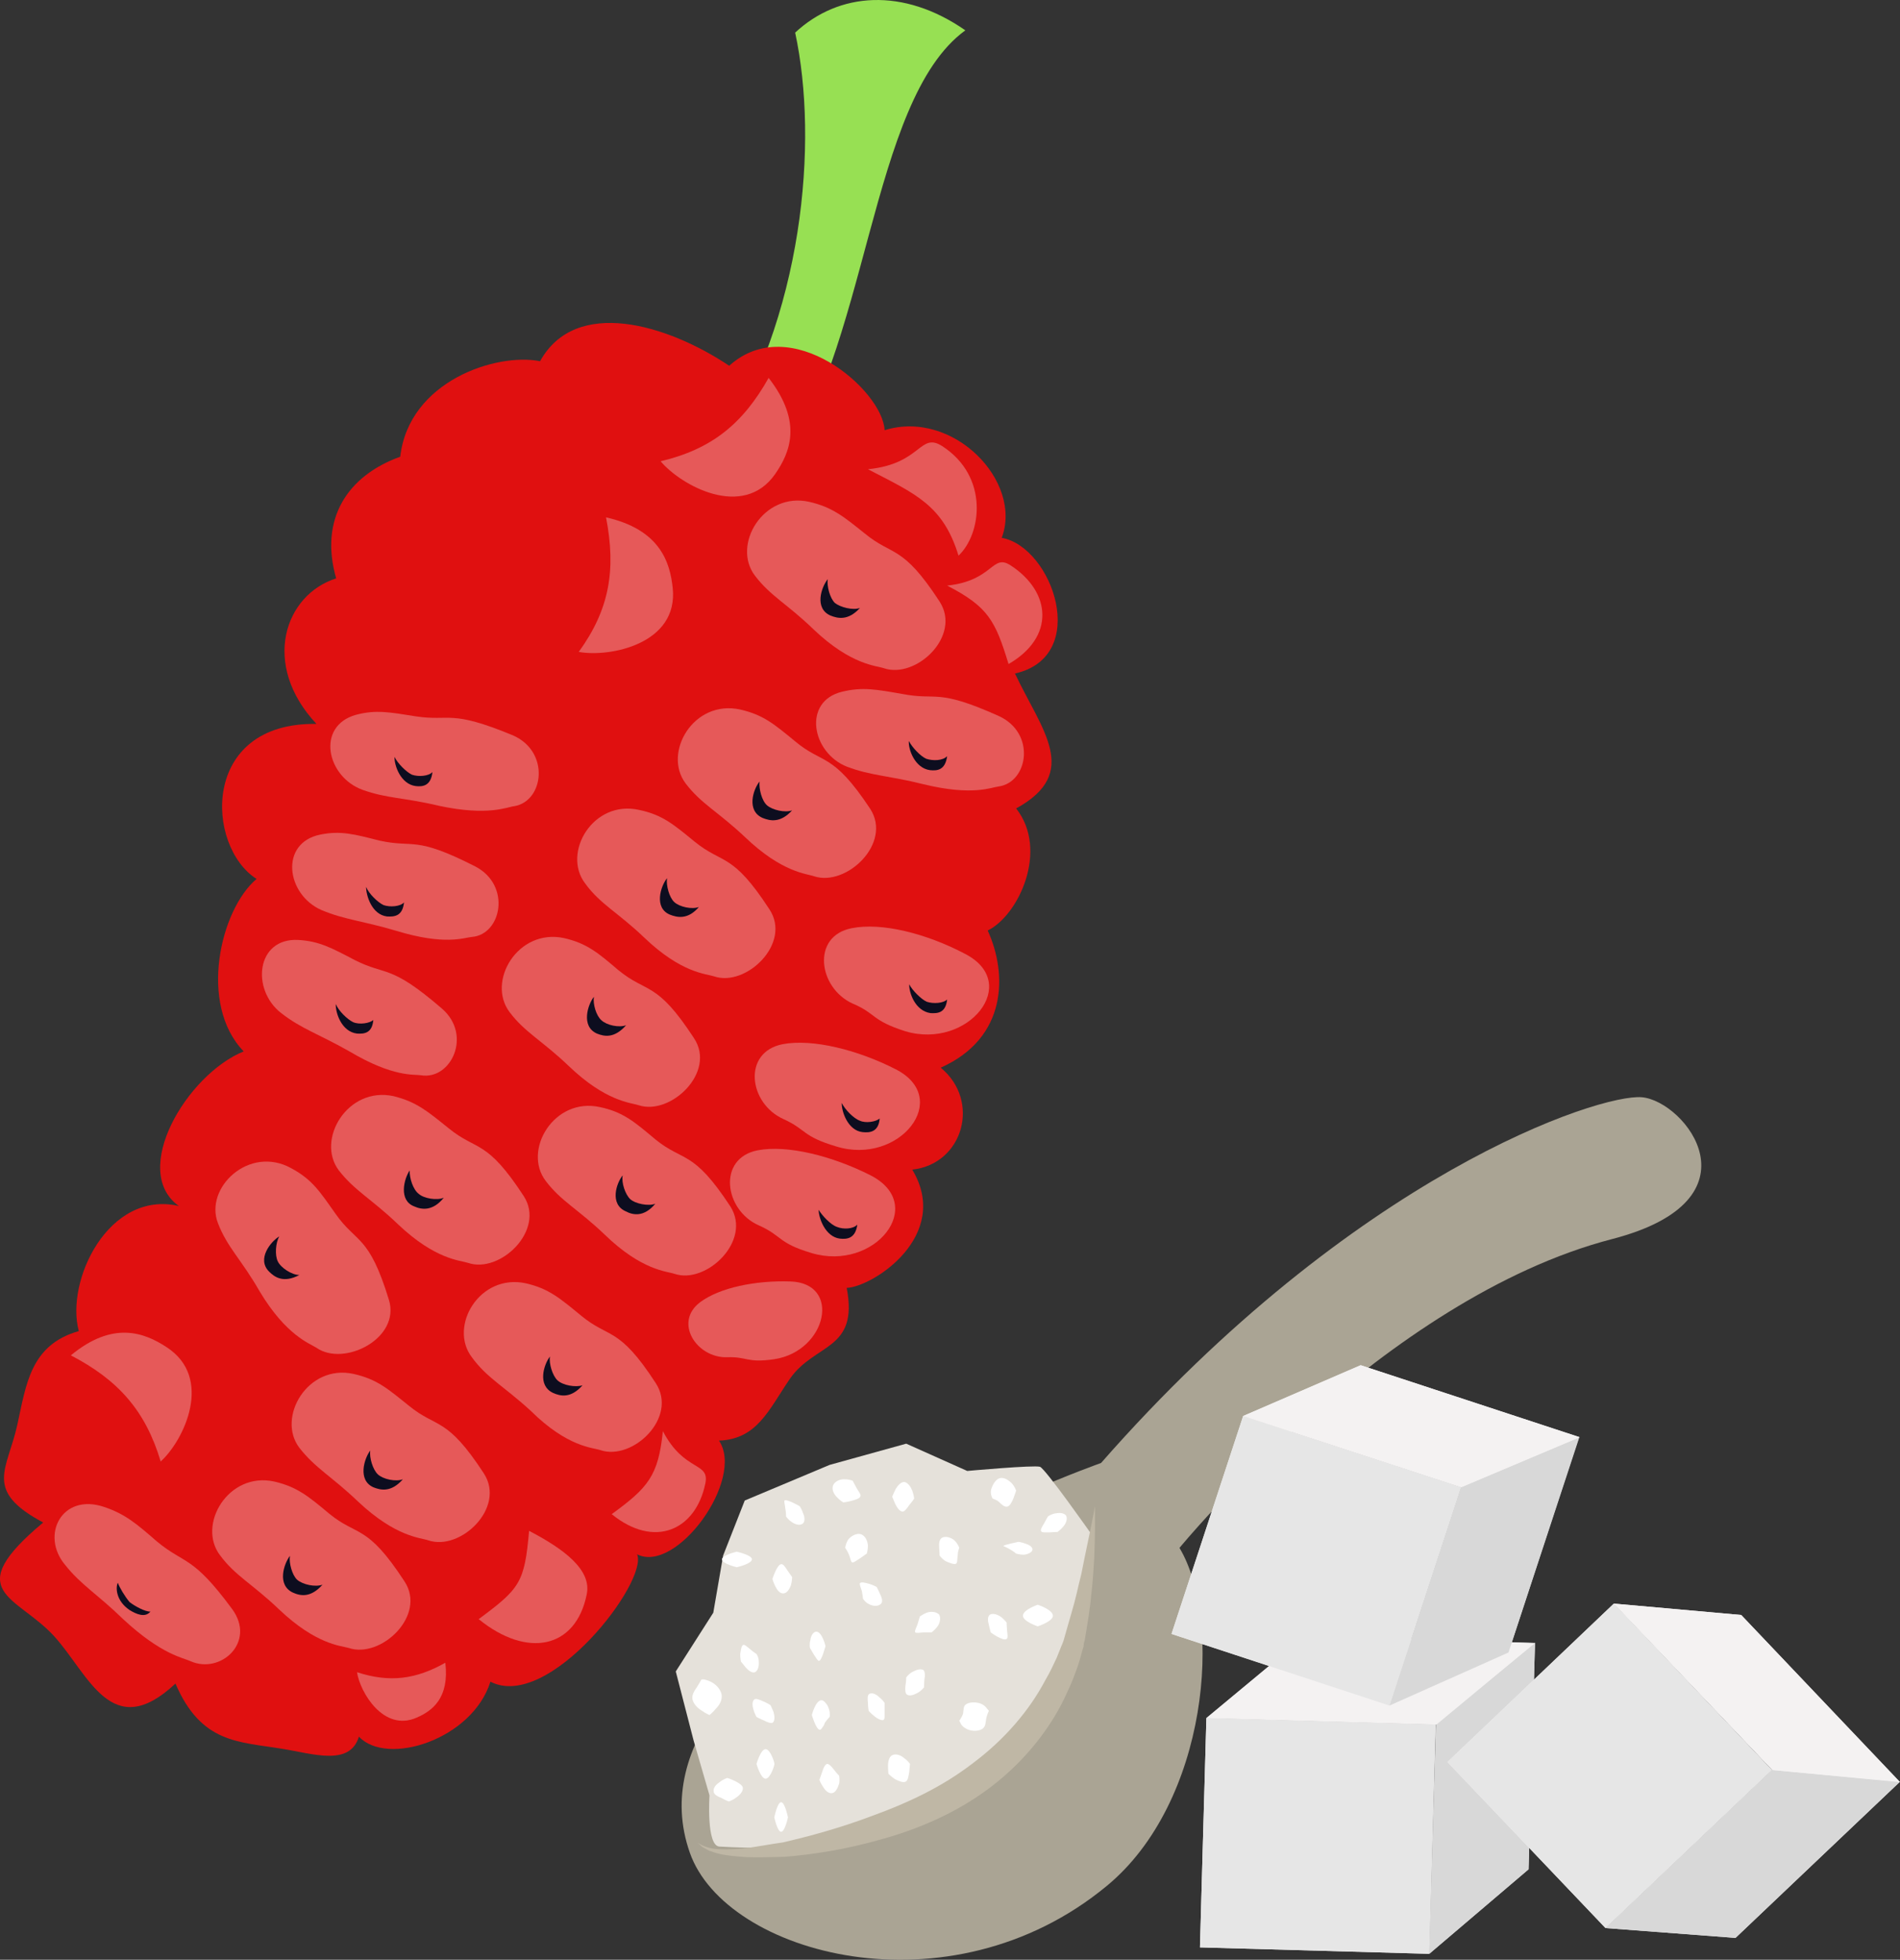 <?xml version="1.0" encoding="UTF-8" standalone="no"?>
<!-- Creator: CorelDRAW Home & Student X7 -->

<svg
   xmlns:dc="http://purl.org/dc/elements/1.1/"
   xmlns:cc="http://creativecommons.org/ns#"
   xmlns:rdf="http://www.w3.org/1999/02/22-rdf-syntax-ns#"
   xmlns:svg="http://www.w3.org/2000/svg"
   xmlns="http://www.w3.org/2000/svg"
   xmlns:sodipodi="http://sodipodi.sourceforge.net/DTD/sodipodi-0.dtd"
   xmlns:inkscape="http://www.inkscape.org/namespaces/inkscape"
   xml:space="preserve"
   width="50.129mm"
   height="51.707mm"
   version="1.1"
   style="clip-rule:evenodd;fill-rule:evenodd;image-rendering:optimizeQuality;shape-rendering:geometricPrecision;text-rendering:geometricPrecision"
   viewBox="0 0 5012.941 5170.715"
   id="svg194"
   sodipodi:docname="2996.svg"
   inkscape:version="0.92.4 (5da689c313, 2019-01-14)"><rect x="0" y="0" width="5012.941" height="5170.715" fill="#333333" stroke="none"/><sodipodi:namedview
   pagecolor="#ffffff"
   bordercolor="#666666"
   borderopacity="1"
   objecttolerance="10"
   gridtolerance="10"
   guidetolerance="10"
   inkscape:pageopacity="0"
   inkscape:pageshadow="2"
   inkscape:window-width="640"
   inkscape:window-height="480"
   id="namedview196"
   showgrid="false"
   inkscape:zoom="0.2102413"
   inkscape:cx="91.840275"
   inkscape:cy="80.340947"
   inkscape:window-x="0"
   inkscape:window-y="0"
   inkscape:window-maximized="0"
   inkscape:current-layer="svg194" />
 <defs
   id="defs4">
  <style
   type="text/css"
   id="style2">
   <![CDATA[
    .fil3 {fill:#0D0D1F}
    .fil0 {fill:#97E053}
    .fil1 {fill:#E01010}
    .fil2 {fill:#E65959}
    .fil7 {fill:#AAA494;fill-rule:nonzero}
    .fil9 {fill:#BFB7A5;fill-rule:nonzero}
    .fil6 {fill:#D8D8D8;fill-rule:nonzero}
    .fil8 {fill:#E5E1DA;fill-rule:nonzero}
    .fil5 {fill:#E6E6E6;fill-rule:nonzero}
    .fil4 {fill:#F4F2F2;fill-rule:nonzero}
    .fil10 {fill:white;fill-rule:nonzero}
   ]]>
  </style>
 </defs>
 <g
   id="Vrstva_x0020_1"
   transform="translate(-8070.059,-11804.972)">
  <g
   id="_560340176">
   <path
   class="fil0"
   d="m 9961,12993 154,63 c 249,-317 246,-985 502,-1171 -164,-114 -334,-101 -449,6 62,287 23,751 -207,1102 z"
   id="path7"
   inkscape:connector-curvature="0"
   style="fill:#97e053" />
   <path
   class="fil1"
   d="m 10404,12940 c 181,-56 365,135 309,284 134,24 235,313 35,358 70,149 175,262 3,356 87,110 6,283 -75,322 53,116 51,284 -124,362 106,87 60,254 -75,269 104,174 -103,309 -173,312 32,166 -84,145 -150,240 -56,82 -86,159 -187,163 69,102 -112,352 -216,300 30,72 -233,415 -387,336 -48,153 -273,224 -347,145 -24,79 -121,45 -203,32 -115,-19 -213,-14 -281,-172 -169,158 -228,-24 -321,-126 -99,-107 -248,-115 -28,-299 -159,-85 -94,-139 -68,-259 23,-104 34,-210 162,-246 -36,-133 79,-373 264,-330 -130,-93 21,-347 171,-408 -120,-124 -62,-374 34,-455 -135,-86 -148,-414 158,-409 -147,-157 -84,-341 52,-384 -45,-157 30,-271 169,-321 23,-200 254,-275 369,-252 94,-170 336,-97 499,12 162,-146 405,64 410,170 z"
   id="path9"
   inkscape:connector-curvature="0"
   style="fill:#e01010" />
   <path
   class="fil2"
   d="m 9702,14365 c 76,62 100,27 199,179 60,90 -62,205 -146,177 -21,-7 -86,-9 -185,-104 -69,-66 -115,-88 -155,-141 -62,-81 21,-222 143,-196 61,14 90,39 144,85 z"
   id="path11"
   inkscape:connector-curvature="0"
   style="fill:#e65959" />
   <path
   class="fil2"
   d="m 9902,14025 c 76,62 99,27 198,179 60,90 -62,206 -146,177 -21,-7 -86,-8 -185,-103 -69,-66 -115,-87 -155,-142 -62,-81 21,-222 143,-194 61,13 90,38 145,83 z"
   id="path13"
   inkscape:connector-curvature="0"
   style="fill:#e65959" />
   <path
   class="fil2"
   d="m 10168,13761 c 74,62 98,27 198,178 59,91 -63,206 -148,178 -19,-7 -84,-9 -183,-104 -71,-67 -115,-87 -156,-141 -61,-81 21,-222 144,-195 61,14 89,38 145,84 z"
   id="path15"
   inkscape:connector-curvature="0"
   style="fill:#e65959" />
   <path
   class="fil2"
   d="m 10351,13212 c 75,62 99,28 198,180 59,91 -62,205 -147,176 -20,-7 -86,-8 -185,-102 -69,-67 -114,-88 -155,-142 -62,-81 22,-222 143,-195 61,14 91,39 146,83 z"
   id="path17"
   inkscape:connector-curvature="0"
   style="fill:#e65959" />
   <path
   class="fil2"
   d="m 9799,14811 c 75,61 99,26 198,177 58,91 -64,206 -147,178 -20,-7 -86,-8 -185,-104 -70,-67 -114,-87 -155,-141 -62,-81 22,-222 143,-195 61,13 90,38 146,85 z"
   id="path19"
   inkscape:connector-curvature="0"
   style="fill:#e65959" />
   <path
   class="fil2"
   d="m 9254,14782 c 75,61 99,27 198,179 58,90 -63,205 -147,176 -21,-7 -86,-8 -185,-102 -70,-67 -114,-88 -156,-142 -61,-81 23,-222 144,-196 61,15 90,40 146,85 z"
   id="path21"
   inkscape:connector-curvature="0"
   style="fill:#e65959" />
   <path
   class="fil2"
   d="m 9006,14338 c 85,43 92,9 230,128 81,70 24,189 -55,176 -19,-3 -73,6 -189,-63 -83,-47 -126,-59 -180,-101 -80,-62 -66,-199 45,-193 55,3 88,21 149,53 z"
   id="path23"
   inkscape:connector-curvature="0"
   style="fill:#e65959" />
   <path
   class="fil2"
   d="m 10451,13636 c 93,18 89,-16 254,58 99,45 78,175 0,186 -19,2 -68,26 -199,-6 -92,-23 -137,-22 -201,-46 -94,-37 -118,-173 -13,-198 54,-13 90,-6 159,6 z"
   id="path25"
   inkscape:connector-curvature="0"
   style="fill:#e65959" />
   <path
   class="fil2"
   d="m 9072,14023 c 92,20 91,-14 252,68 96,50 69,180 -9,186 -21,2 -71,23 -199,-16 -91,-27 -136,-29 -198,-55 -93,-41 -111,-177 -3,-199 54,-11 90,-1 157,16 z"
   id="path27"
   inkscape:connector-curvature="0"
   style="fill:#e65959" />
   <path
   class="fil2"
   d="m 10615,14321 c 152,77 10,254 -156,205 -91,-29 -77,-47 -139,-73 -91,-41 -110,-178 -3,-199 79,-16 197,14 298,67 z"
   id="path29"
   inkscape:connector-curvature="0"
   style="fill:#e65959" />
   <path
   class="fil2"
   d="m 10433,14626 c 151,77 10,255 -156,204 -91,-27 -78,-44 -139,-72 -93,-41 -110,-177 -3,-198 79,-15 198,15 298,66 z"
   id="path31"
   inkscape:connector-curvature="0"
   style="fill:#e65959" />
   <path
   class="fil2"
   d="m 10367,14906 c 152,78 11,255 -156,205 -90,-27 -76,-45 -139,-73 -91,-40 -110,-177 -3,-198 79,-15 197,15 298,66 z"
   id="path33"
   inkscape:connector-curvature="0"
   style="fill:#e65959" />
   <path
   class="fil2"
   d="m 10155,15186 c 136,4 97,183 -41,205 -75,11 -71,-7 -126,-5 -80,2 -141,-92 -71,-145 52,-39 147,-58 238,-55 z"
   id="path35"
   inkscape:connector-curvature="0"
   style="fill:#e65959" />
   <path
   class="fil2"
   d="m 9167,13695 c 93,14 89,-19 256,50 99,43 82,174 4,187 -19,2 -68,27 -199,-1 -92,-22 -137,-19 -201,-42 -95,-34 -124,-168 -18,-198 53,-14 89,-7 158,4 z"
   id="path37"
   inkscape:connector-curvature="0"
   style="fill:#e65959" />
   <path
   class="fil2"
   d="m 9603,15276 c 75,62 99,27 197,178 60,91 -61,206 -146,177 -20,-7 -86,-7 -184,-104 -71,-65 -115,-86 -155,-141 -62,-81 20,-222 143,-195 60,14 89,39 145,85 z"
   id="path39"
   inkscape:connector-curvature="0"
   style="fill:#e65959" />
   <path
   class="fil2"
   d="m 9149,15514 c 75,61 99,27 198,179 58,91 -63,205 -147,176 -20,-7 -85,-8 -185,-102 -70,-67 -113,-88 -155,-142 -61,-80 22,-222 143,-195 62,14 90,39 146,84 z"
   id="path41"
   inkscape:connector-curvature="0"
   style="fill:#e65959" />
   <path
   class="fil2"
   d="m 8939,15799 c 75,61 99,26 198,178 60,90 -62,205 -147,176 -20,-6 -85,-8 -184,-102 -70,-67 -115,-88 -155,-142 -62,-80 21,-222 143,-195 60,14 90,39 145,85 z"
   id="path43"
   inkscape:connector-curvature="0"
   style="fill:#e65959" />
   <path
   class="fil2"
   d="m 8484,15872 c 75,62 93,35 199,179 63,87 -31,172 -110,137 -19,-9 -77,-17 -178,-111 -69,-67 -111,-90 -153,-143 -66,-78 -9,-191 103,-153 56,19 85,44 139,91 z"
   id="path45"
   inkscape:connector-curvature="0"
   style="fill:#e65959" />
   <path
   class="fil2"
   d="m 8955,15007 c 56,80 88,54 141,227 32,102 -118,178 -191,127 -17,-11 -80,-32 -150,-149 -48,-84 -85,-115 -110,-180 -36,-93 82,-206 193,-145 56,30 76,62 117,120 z"
   id="path47"
   inkscape:connector-curvature="0"
   style="fill:#e65959" />
   <path
   class="fil2"
   d="m 10360,13043 c 142,-14 136,-99 196,-61 125,81 103,233 43,289 -41,-134 -114,-163 -239,-228 z"
   id="path49"
   inkscape:connector-curvature="0"
   style="fill:#e65959" />
   <path
   class="fil2"
   d="m 10569,13350 c 123,-13 118,-86 168,-53 107,70 117,189 -6,260 -35,-115 -54,-151 -162,-207 z"
   id="path51"
   inkscape:connector-curvature="0"
   style="fill:#e65959" />
   <path
   class="fil2"
   d="m 9819,15581 c 57,109 124,80 112,138 -25,123 -134,173 -247,81 96,-70 123,-101 135,-219 z"
   id="path53"
   inkscape:connector-curvature="0"
   style="fill:#e65959" />
   <path
   class="fil2"
   d="m 9466,15844 c 92,48 166,103 152,168 -29,143 -157,169 -285,65 109,-81 121,-96 133,-233 z"
   id="path55"
   inkscape:connector-curvature="0"
   style="fill:#e65959" />
   <path
   class="fil2"
   d="m 8257,15381 c 111,-92 194,-60 252,-22 126,81 46,247 -15,302 -40,-134 -112,-215 -237,-280 z"
   id="path57"
   inkscape:connector-curvature="0"
   style="fill:#e65959" />
   <path
   class="fil2"
   d="m 9245,16192 c 11,93 -34,127 -76,145 -87,38 -149,-67 -157,-120 86,28 155,19 233,-25 z"
   id="path59"
   inkscape:connector-curvature="0"
   style="fill:#e65959" />
   <path
   class="fil2"
   d="m 9669,13170 c 142,32 169,118 176,187 15,147 -166,183 -248,168 81,-112 99,-216 72,-355 z"
   id="path61"
   inkscape:connector-curvature="0"
   style="fill:#e65959" />
   <path
   class="fil2"
   d="m 10098,12802 c 91,117 56,198 17,254 -84,120 -247,31 -302,-34 135,-32 217,-99 285,-220 z"
   id="path63"
   inkscape:connector-curvature="0"
   style="fill:#e65959" />
   <path
   class="fil3"
   d="m 9914,14198 c -29,34 -57,28 -77,20 -42,-18 -24,-75 -7,-96 -3,19 6,51 19,63 14,13 47,20 65,13 z"
   id="path65"
   inkscape:connector-curvature="0"
   style="fill:#0d0d1f" />
   <path
   class="fil3"
   d="m 10160,13943 c -31,34 -58,28 -78,20 -43,-19 -25,-75 -8,-96 -2,19 6,51 20,63 14,12 47,20 66,13 z"
   id="path67"
   inkscape:connector-curvature="0"
   style="fill:#0d0d1f" />
   <path
   class="fil3"
   d="m 9722,14510 c -31,35 -57,30 -77,22 -43,-19 -24,-77 -8,-97 -3,19 6,50 20,62 14,13 46,20 65,13 z"
   id="path69"
   inkscape:connector-curvature="0"
   style="fill:#0d0d1f" />
   <path
   class="fil3"
   d="m 9799,14981 c -30,36 -59,30 -78,20 -43,-19 -25,-74 -8,-95 -4,19 7,51 20,63 13,12 48,19 66,12 z"
   id="path71"
   inkscape:connector-curvature="0"
   style="fill:#0d0d1f" />
   <path
   class="fil3"
   d="m 9607,15460 c -31,35 -58,29 -78,20 -42,-20 -24,-75 -8,-96 -3,19 7,51 20,63 14,13 47,19 66,13 z"
   id="path73"
   inkscape:connector-curvature="0"
   style="fill:#0d0d1f" />
   <path
   class="fil3"
   d="m 9133,15708 c -31,35 -58,29 -78,21 -42,-19 -24,-76 -8,-97 -3,19 7,51 20,63 14,13 47,20 66,13 z"
   id="path75"
   inkscape:connector-curvature="0"
   style="fill:#0d0d1f" />
   <path
   class="fil3"
   d="m 8921,15986 c -31,35 -58,30 -78,21 -43,-20 -24,-76 -8,-97 -3,19 6,51 19,63 15,13 48,20 67,13 z"
   id="path77"
   inkscape:connector-curvature="0"
   style="fill:#0d0d1f" />
   <path
   class="fil3"
   d="m 8860,15169 c -42,22 -65,6 -80,-9 -33,-33 4,-79 27,-93 -10,17 -12,50 -4,66 8,17 37,36 57,36 z"
   id="path79"
   inkscape:connector-curvature="0"
   style="fill:#0d0d1f" />
   <path
   class="fil3"
   d="m 9241,14965 c -29,36 -58,32 -78,23 -42,-16 -27,-73 -12,-95 -1,20 9,51 24,62 13,12 48,18 66,10 z"
   id="path81"
   inkscape:connector-curvature="0"
   style="fill:#0d0d1f" />
   <path
   class="fil3"
   d="m 9055,14496 c -3,36 -25,37 -43,36 -41,-5 -57,-55 -56,-78 7,18 31,41 46,48 16,7 44,3 53,-6 z"
   id="path83"
   inkscape:connector-curvature="0"
   style="fill:#0d0d1f" />
   <path
   class="fil3"
   d="m 9136,14186 c -4,37 -26,38 -45,37 -40,-5 -55,-55 -55,-78 7,18 31,41 46,48 17,6 44,4 54,-7 z"
   id="path85"
   inkscape:connector-curvature="0"
   style="fill:#0d0d1f" />
   <path
   class="fil3"
   d="m 9211,13842 c -4,37 -26,39 -44,37 -40,-5 -57,-55 -56,-77 8,17 31,40 46,47 17,6 44,4 54,-7 z"
   id="path87"
   inkscape:connector-curvature="0"
   style="fill:#0d0d1f" />
   <path
   class="fil3"
   d="m 10569,14442 c -4,36 -25,37 -44,36 -41,-6 -57,-55 -56,-76 8,16 31,39 46,46 18,6 44,4 54,-6 z"
   id="path89"
   inkscape:connector-curvature="0"
   style="fill:#0d0d1f" />
   <path
   class="fil3"
   d="m 10391,14756 c -3,36 -26,38 -45,36 -39,-4 -56,-55 -55,-77 8,17 31,41 48,47 15,7 42,3 52,-6 z"
   id="path91"
   inkscape:connector-curvature="0"
   style="fill:#0d0d1f" />
   <path
   class="fil3"
   d="m 10332,15036 c -5,37 -27,39 -46,37 -39,-5 -56,-55 -56,-76 9,15 31,39 48,45 17,7 43,6 54,-6 z"
   id="path93"
   inkscape:connector-curvature="0"
   style="fill:#0d0d1f" />
   <path
   class="fil3"
   d="m 10569,13800 c -5,37 -26,39 -45,37 -40,-5 -58,-55 -56,-77 8,16 30,40 46,47 18,6 44,5 55,-7 z"
   id="path95"
   inkscape:connector-curvature="0"
   style="fill:#0d0d1f" />
   <path
   class="fil3"
   d="m 8467,16057 c -14,17 -37,7 -55,-4 -37,-25 -37,-61 -31,-72 4,12 19,37 31,51 14,11 42,26 55,25 z"
   id="path97"
   inkscape:connector-curvature="0"
   style="fill:#0d0d1f" />
   <path
   class="fil3"
   d="m 10339,13409 c -31,34 -58,28 -78,20 -43,-19 -24,-75 -7,-96 -3,18 6,51 19,63 14,11 47,20 66,13 z"
   id="path99"
   inkscape:connector-curvature="0"
   style="fill:#0d0d1f" />
  </g>
  <g
   id="_536094624">
   <polygon
   class="fil4"
   points="11841,16960 11858,16355 11253,16338 11236,16943 "
   id="polygon102"
   style="fill:#f4f2f2;fill-rule:nonzero" />
   <polygon
   class="fil4"
   points="11513,16122 11253,16338 11858,16355 11859,16356 11841,16960 12103,16737 12120,16140 "
   id="polygon104"
   style="fill:#f4f2f2;fill-rule:nonzero" />
   <polygon
   class="fil5"
   points="11253,16338 11858,16355 11841,16960 11236,16943 "
   id="polygon106"
   style="fill:#e6e6e6;fill-rule:nonzero" />
   <polygon
   class="fil6"
   points="12103,16737 11841,16960 11859,16356 12120,16139 "
   id="polygon108"
   style="fill:#d8d8d8;fill-rule:nonzero" />
   <polygon
   class="fil4"
   points="12120,16140 11858,16355 11253,16338 11513,16122 "
   id="polygon110"
   style="fill:#f4f2f2;fill-rule:nonzero" />
   <path
   class="fil7"
   d="m 9890,16693 c 94,269 685,431 1100,88 268,-221 307,-700 192,-892 0,0 539,-659 1142,-815 400,-104 192,-364 78,-374 -111,-10 -758,202 -1427,965 0,0 -1287,452 -1085,1028 z"
   id="path112"
   inkscape:connector-curvature="0"
   style="fill:#aaa494;fill-rule:nonzero" />
   <path
   class="fil8"
   d="m 9968,16677 c 358,21 908,-36 981,-825 0,0 -120,-171 -135,-177 -16,-5 -192,11 -192,11 l -161,-72 -202,56 -224,94 -57,145 -26,151 -99,155 47,182 42,145 c 0,0 -9,133 26,135 z"
   id="path114"
   inkscape:connector-curvature="0"
   style="fill:#e5e1da;fill-rule:nonzero" />
   <path
   class="fil9"
   d="m 10959,15779 c 0,0 0,23 0,63 0,21 -1,45 -2,75 -1,14 -2,29 -3,46 -1,16 -3,33 -5,51 -3,37 -10,76 -17,119 -2,5 -3,11 -3,16 -2,6 -4,12 -5,17 -3,11 -6,22 -10,34 -8,22 -16,45 -27,67 -40,92 -111,183 -203,253 -92,70 -195,112 -289,138 -94,27 -181,40 -254,46 -37,1 -70,2 -100,1 -28,-2 -54,-4 -74,-9 -10,-2 -18,-6 -26,-8 -7,-4 -13,-7 -18,-10 -8,-7 -12,-11 -12,-11 0,-1 18,16 58,17 20,1 44,0 72,-3 28,-4 60,-10 95,-15 69,-16 151,-38 238,-71 88,-32 180,-74 263,-138 83,-62 149,-139 191,-219 12,-20 21,-40 30,-59 4,-10 8,-20 12,-30 2,-5 4,-9 6,-15 1,-4 3,-10 4,-14 11,-40 23,-77 31,-112 4,-18 8,-34 12,-50 3,-16 6,-31 9,-45 6,-28 11,-52 15,-72 8,-39 12,-62 12,-62 z"
   id="path116"
   inkscape:connector-curvature="0"
   style="fill:#bfb7a5;fill-rule:nonzero" />
   <path
   class="fil10"
   d="m 10113,16459 c 2,0 -10,39 -23,39 -13,0 -24,-39 -24,-39 0,0 11,-39 24,-39 13,0 25,39 23,39 z"
   id="path118"
   inkscape:connector-curvature="0"
   style="fill:#ffffff;fill-rule:nonzero" />
   <path
   class="fil10"
   d="m 10103,16304 c 0,0 4,8 8,18 3,11 4,22 -2,28 -4,3 -15,-1 -24,-6 -10,-4 -19,-9 -19,-9 0,0 -5,-9 -8,-19 -3,-10 -4,-22 2,-27 4,-4 15,1 24,5 10,4 19,10 19,10 z"
   id="path120"
   inkscape:connector-curvature="0"
   style="fill:#ffffff;fill-rule:nonzero" />
   <path
   class="fil10"
   d="m 10066,16169 c 0,0 6,8 6,20 1,12 -2,24 -10,28 -7,3 -17,-4 -24,-12 -7,-9 -13,-16 -13,-16 0,0 -2,-9 -2,-20 2,-11 3,-22 8,-24 3,-2 12,6 19,12 7,6 16,12 16,12 z"
   id="path122"
   inkscape:connector-curvature="0"
   style="fill:#ffffff;fill-rule:nonzero" />
   <path
   class="fil10"
   d="m 10160,15966 c 0,0 0,10 -3,21 -4,11 -11,22 -20,22 -18,2 -29,-38 -29,-38 0,0 12,-38 23,-39 6,-1 11,8 17,17 7,10 12,17 12,17 z"
   id="path124"
   inkscape:connector-curvature="0"
   style="fill:#ffffff;fill-rule:nonzero" />
   <path
   class="fil10"
   d="m 10248,16148 c 0,0 -10,39 -17,39 -3,1 -8,-8 -14,-17 -5,-9 -10,-17 -10,-17 0,0 -2,-10 1,-20 1,-11 7,-22 15,-23 16,-1 25,38 25,38 z"
   id="path126"
   inkscape:connector-curvature="0"
   style="fill:#ffffff;fill-rule:nonzero" />
   <path
   class="fil10"
   d="m 10259,16335 c 0,0 -8,8 -13,16 -1,5 -4,9 -7,13 -2,3 -4,5 -6,5 -10,-1 -21,-39 -21,-39 0,0 10,-40 26,-39 4,0 8,4 11,8 4,4 6,9 8,15 4,11 2,21 2,21 z"
   id="path128"
   inkscape:connector-curvature="0"
   style="fill:#ffffff;fill-rule:nonzero" />
   <path
   class="fil10"
   d="m 10284,16490 c 0,0 2,10 0,21 -4,12 -9,23 -18,25 -9,2 -18,-6 -24,-16 -7,-10 -10,-19 -10,-19 0,0 3,-9 7,-20 3,-10 7,-20 13,-22 5,-1 13,8 19,16 6,8 13,15 13,15 z"
   id="path130"
   inkscape:connector-curvature="0"
   style="fill:#ffffff;fill-rule:nonzero" />
   <path
   class="fil10"
   d="m 9942,16330 c 0,0 -10,-4 -21,-12 -12,-7 -22,-19 -24,-30 -2,-11 5,-22 12,-32 6,-10 12,-20 12,-20 0,0 3,0 7,0 4,1 11,3 17,6 13,6 26,19 29,34 2,15 -6,28 -15,37 -8,10 -17,17 -17,17 z"
   id="path132"
   inkscape:connector-curvature="0"
   style="fill:#ffffff;fill-rule:nonzero" />
   <path
   class="fil10"
   d="m 9993,16558 c 0,0 -9,-3 -19,-9 -11,-4 -21,-10 -21,-17 -2,-11 8,-20 17,-26 9,-7 19,-10 19,-10 0,0 10,3 20,8 10,5 20,11 21,18 1,10 -9,20 -18,26 -9,7 -19,10 -19,10 z"
   id="path134"
   inkscape:connector-curvature="0"
   style="fill:#ffffff;fill-rule:nonzero" />
   <path
   class="fil10"
   d="m 10149,16600 c 0,0 -8,38 -18,38 -10,0 -18,-38 -18,-38 0,0 8,-40 18,-40 10,0 18,40 18,40 z"
   id="path136"
   inkscape:connector-curvature="0"
   style="fill:#ffffff;fill-rule:nonzero" />
   <path
   class="fil10"
   d="m 10471,16459 c 0,0 -1,10 -2,21 -2,11 -3,23 -10,26 -7,3 -18,-2 -28,-7 -10,-7 -17,-14 -17,-14 0,0 -1,-10 -1,-21 0,-12 3,-24 11,-28 10,-5 23,0 32,8 10,7 15,15 15,15 z"
   id="path138"
   inkscape:connector-curvature="0"
   style="fill:#ffffff;fill-rule:nonzero" />
   <path
   class="fil10"
   d="m 10404,16298 c 0,0 0,10 0,21 0,11 1,22 -3,24 -5,2 -16,-3 -24,-10 -8,-6 -15,-14 -15,-14 0,0 -2,-10 -2,-21 -1,-10 -2,-21 4,-24 8,-4 19,2 26,9 9,7 14,15 14,15 z"
   id="path140"
   inkscape:connector-curvature="0"
   style="fill:#ffffff;fill-rule:nonzero" />
   <path
   class="fil10"
   d="m 10383,15992 c 0,0 5,9 9,19 5,9 8,21 2,26 -8,7 -21,6 -32,0 -10,-5 -15,-14 -15,-14 0,0 -1,-10 -3,-20 -3,-9 -7,-19 -5,-21 4,-4 14,-1 25,2 10,3 19,8 19,8 z"
   id="path142"
   inkscape:connector-curvature="0"
   style="fill:#ffffff;fill-rule:nonzero" />
   <path
   class="fil10"
   d="m 10180,15779 c 0,0 6,9 9,19 5,10 5,22 -1,27 -8,6 -21,2 -30,-5 -9,-6 -14,-14 -14,-14 0,0 0,-11 -2,-21 -1,-10 -4,-20 -2,-21 5,-5 40,15 40,15 z"
   id="path144"
   inkscape:connector-curvature="0"
   style="fill:#ffffff;fill-rule:nonzero" />
   <path
   class="fil10"
   d="m 10014,15899 c 0,0 40,9 40,20 0,12 -40,21 -40,21 0,0 -39,-9 -39,-21 0,-11 39,-20 39,-20 z"
   id="path146"
   inkscape:connector-curvature="0"
   style="fill:#ffffff;fill-rule:nonzero" />
   <path
   class="fil10"
   d="m 10482,15759 c 0,0 -6,9 -13,17 -6,9 -13,18 -18,17 -7,0 -14,-10 -19,-20 -4,-10 -8,-19 -8,-19 0,0 4,-10 9,-20 6,-10 14,-19 23,-19 10,2 17,13 21,23 4,11 5,21 5,21 z"
   id="path148"
   inkscape:connector-curvature="0"
   style="fill:#ffffff;fill-rule:nonzero" />
   <path
   class="fil10"
   d="m 10357,15904 c 0,0 -9,6 -17,12 -10,6 -18,13 -22,11 -3,-1 -4,-10 -8,-20 -4,-10 -10,-18 -10,-18 0,0 1,-11 8,-22 7,-9 22,-18 34,-14 12,5 17,18 18,30 0,11 -3,21 -3,21 z"
   id="path150"
   inkscape:connector-curvature="0"
   style="fill:#ffffff;fill-rule:nonzero" />
   <path
   class="fil10"
   d="m 10320,15712 c 0,0 5,10 10,19 5,9 13,18 10,22 -2,6 -13,9 -24,12 -11,3 -21,4 -21,4 0,0 -9,-5 -17,-14 -8,-8 -14,-20 -10,-31 5,-11 19,-17 31,-16 13,0 21,4 21,4 z"
   id="path152"
   inkscape:connector-curvature="0"
   style="fill:#ffffff;fill-rule:nonzero" />
   <path
   class="fil10"
   d="m 10601,15889 c 0,0 -4,9 -4,19 -2,11 0,20 -5,23 -5,2 -16,-2 -27,-7 -10,-6 -16,-15 -16,-15 0,0 0,-10 -1,-20 -1,-11 0,-23 8,-27 9,-5 25,0 33,8 9,9 12,19 12,19 z"
   id="path154"
   inkscape:connector-curvature="0"
   style="fill:#ffffff;fill-rule:nonzero" />
   <path
   class="fil10"
   d="m 10528,16112 c 0,0 -9,0 -21,0 -10,1 -20,2 -22,0 -3,-3 3,-13 6,-22 3,-10 6,-20 6,-20 0,0 8,-6 18,-10 11,-4 25,-3 33,5 5,9 2,23 -5,32 -7,9 -15,15 -15,15 z"
   id="path156"
   inkscape:connector-curvature="0"
   style="fill:#ffffff;fill-rule:nonzero" />
   <path
   class="fil10"
   d="m 10508,16257 c 0,0 -6,8 -16,14 -11,6 -22,10 -29,5 -5,-3 -5,-14 -4,-24 2,-10 2,-21 2,-21 0,0 5,-8 15,-14 11,-6 22,-10 30,-6 5,4 5,16 3,25 -1,10 -1,21 -1,21 z"
   id="path158"
   inkscape:connector-curvature="0"
   style="fill:#ffffff;fill-rule:nonzero" />
   <path
   class="fil10"
   d="m 10679,16319 c 0,0 -5,10 -7,21 -2,11 -1,21 -11,27 -11,7 -33,6 -45,-3 -7,-4 -10,-9 -12,-13 -2,-4 -3,-6 -3,-6 0,0 7,-9 10,-19 2,-11 0,-20 9,-25 9,-6 30,-6 42,1 6,3 10,8 13,12 3,3 4,5 4,5 z"
   id="path160"
   inkscape:connector-curvature="0"
   style="fill:#ffffff;fill-rule:nonzero" />
   <path
   class="fil10"
   d="m 10726,16086 c 0,0 0,10 1,20 1,10 3,21 -1,23 -5,4 -15,-1 -25,-6 -9,-5 -17,-11 -17,-11 0,0 -3,-10 -5,-20 -3,-11 -4,-22 3,-27 7,-4 19,-1 29,6 9,7 15,15 15,15 z"
   id="path162"
   inkscape:connector-curvature="0"
   style="fill:#ffffff;fill-rule:nonzero" />
   <path
   class="fil10"
   d="m 10757,15873 c 0,0 9,1 19,5 10,3 19,9 18,16 -1,7 -12,12 -23,13 -10,0 -20,-3 -20,-3 0,0 -7,-6 -16,-11 -8,-5 -18,-9 -18,-9 1,-3 40,-11 40,-11 z"
   id="path164"
   inkscape:connector-curvature="0"
   style="fill:#ffffff;fill-rule:nonzero" />
   <path
   class="fil10"
   d="m 10751,15738 c 0,0 -3,9 -7,20 -4,10 -10,21 -16,22 -7,2 -15,-5 -22,-12 -4,-4 -9,-6 -12,-7 -3,-2 -5,-2 -5,-2 0,0 -7,-11 -4,-24 4,-13 12,-27 23,-30 11,-3 23,5 32,14 8,9 11,19 11,19 z"
   id="path166"
   inkscape:connector-curvature="0"
   style="fill:#ffffff;fill-rule:nonzero" />
   <path
   class="fil10"
   d="m 10860,15847 c 0,0 -9,0 -20,1 -11,0 -21,1 -23,-3 -3,-3 3,-13 8,-21 5,-10 10,-18 10,-18 0,0 8,-6 19,-8 11,-2 23,-2 29,6 4,8 0,20 -7,28 -7,9 -16,15 -16,15 z"
   id="path168"
   inkscape:connector-curvature="0"
   style="fill:#ffffff;fill-rule:nonzero" />
   <path
   class="fil10"
   d="m 10808,16096 c 0,0 -39,-13 -39,-28 0,-16 39,-29 39,-29 0,0 40,13 40,29 0,15 -40,28 -40,28 z"
   id="path170"
   inkscape:connector-curvature="0"
   style="fill:#ffffff;fill-rule:nonzero" />
   <polygon
   class="fil4"
   points="12306,16892 12745,16475 12328,16036 11889,16454 "
   id="polygon172"
   style="fill:#f4f2f2;fill-rule:nonzero" />
   <polygon
   class="fil4"
   points="12664,16066 12328,16036 12746,16475 12745,16475 12306,16892 12649,16918 13082,16507 13083,16507 "
   id="polygon174"
   style="fill:#f4f2f2;fill-rule:nonzero" />
   <polygon
   class="fil5"
   points="12328,16036 12745,16475 12306,16892 11889,16454 "
   id="polygon176"
   style="fill:#e6e6e6;fill-rule:nonzero" />
   <polygon
   class="fil6"
   points="12649,16918 12306,16892 12745,16475 13082,16506 "
   id="polygon178"
   style="fill:#d8d8d8;fill-rule:nonzero" />
   <polygon
   class="fil4"
   points="13083,16507 12746,16475 12328,16036 12664,16066 "
   id="polygon180"
   style="fill:#f4f2f2;fill-rule:nonzero" />
   <polygon
   class="fil4"
   points="11736,16305 11925,15729 11350,15541 11161,16116 "
   id="polygon182"
   style="fill:#f4f2f2;fill-rule:nonzero" />
   <polygon
   class="fil4"
   points="11660,15407 11350,15541 11925,15729 11925,15729 11736,16305 12050,16165 12236,15597 12238,15597 "
   id="polygon184"
   style="fill:#f4f2f2;fill-rule:nonzero" />
   <polygon
   class="fil5"
   points="11350,15541 11925,15729 11736,16305 11161,16116 "
   id="polygon186"
   style="fill:#e6e6e6;fill-rule:nonzero" />
   <polygon
   class="fil6"
   points="12050,16165 11736,16305 11925,15729 12237,15597 "
   id="polygon188"
   style="fill:#d8d8d8;fill-rule:nonzero" />
   <polygon
   class="fil4"
   points="12238,15597 11925,15729 11350,15541 11660,15407 "
   id="polygon190"
   style="fill:#f4f2f2;fill-rule:nonzero" />
  </g>
 </g>
</svg>